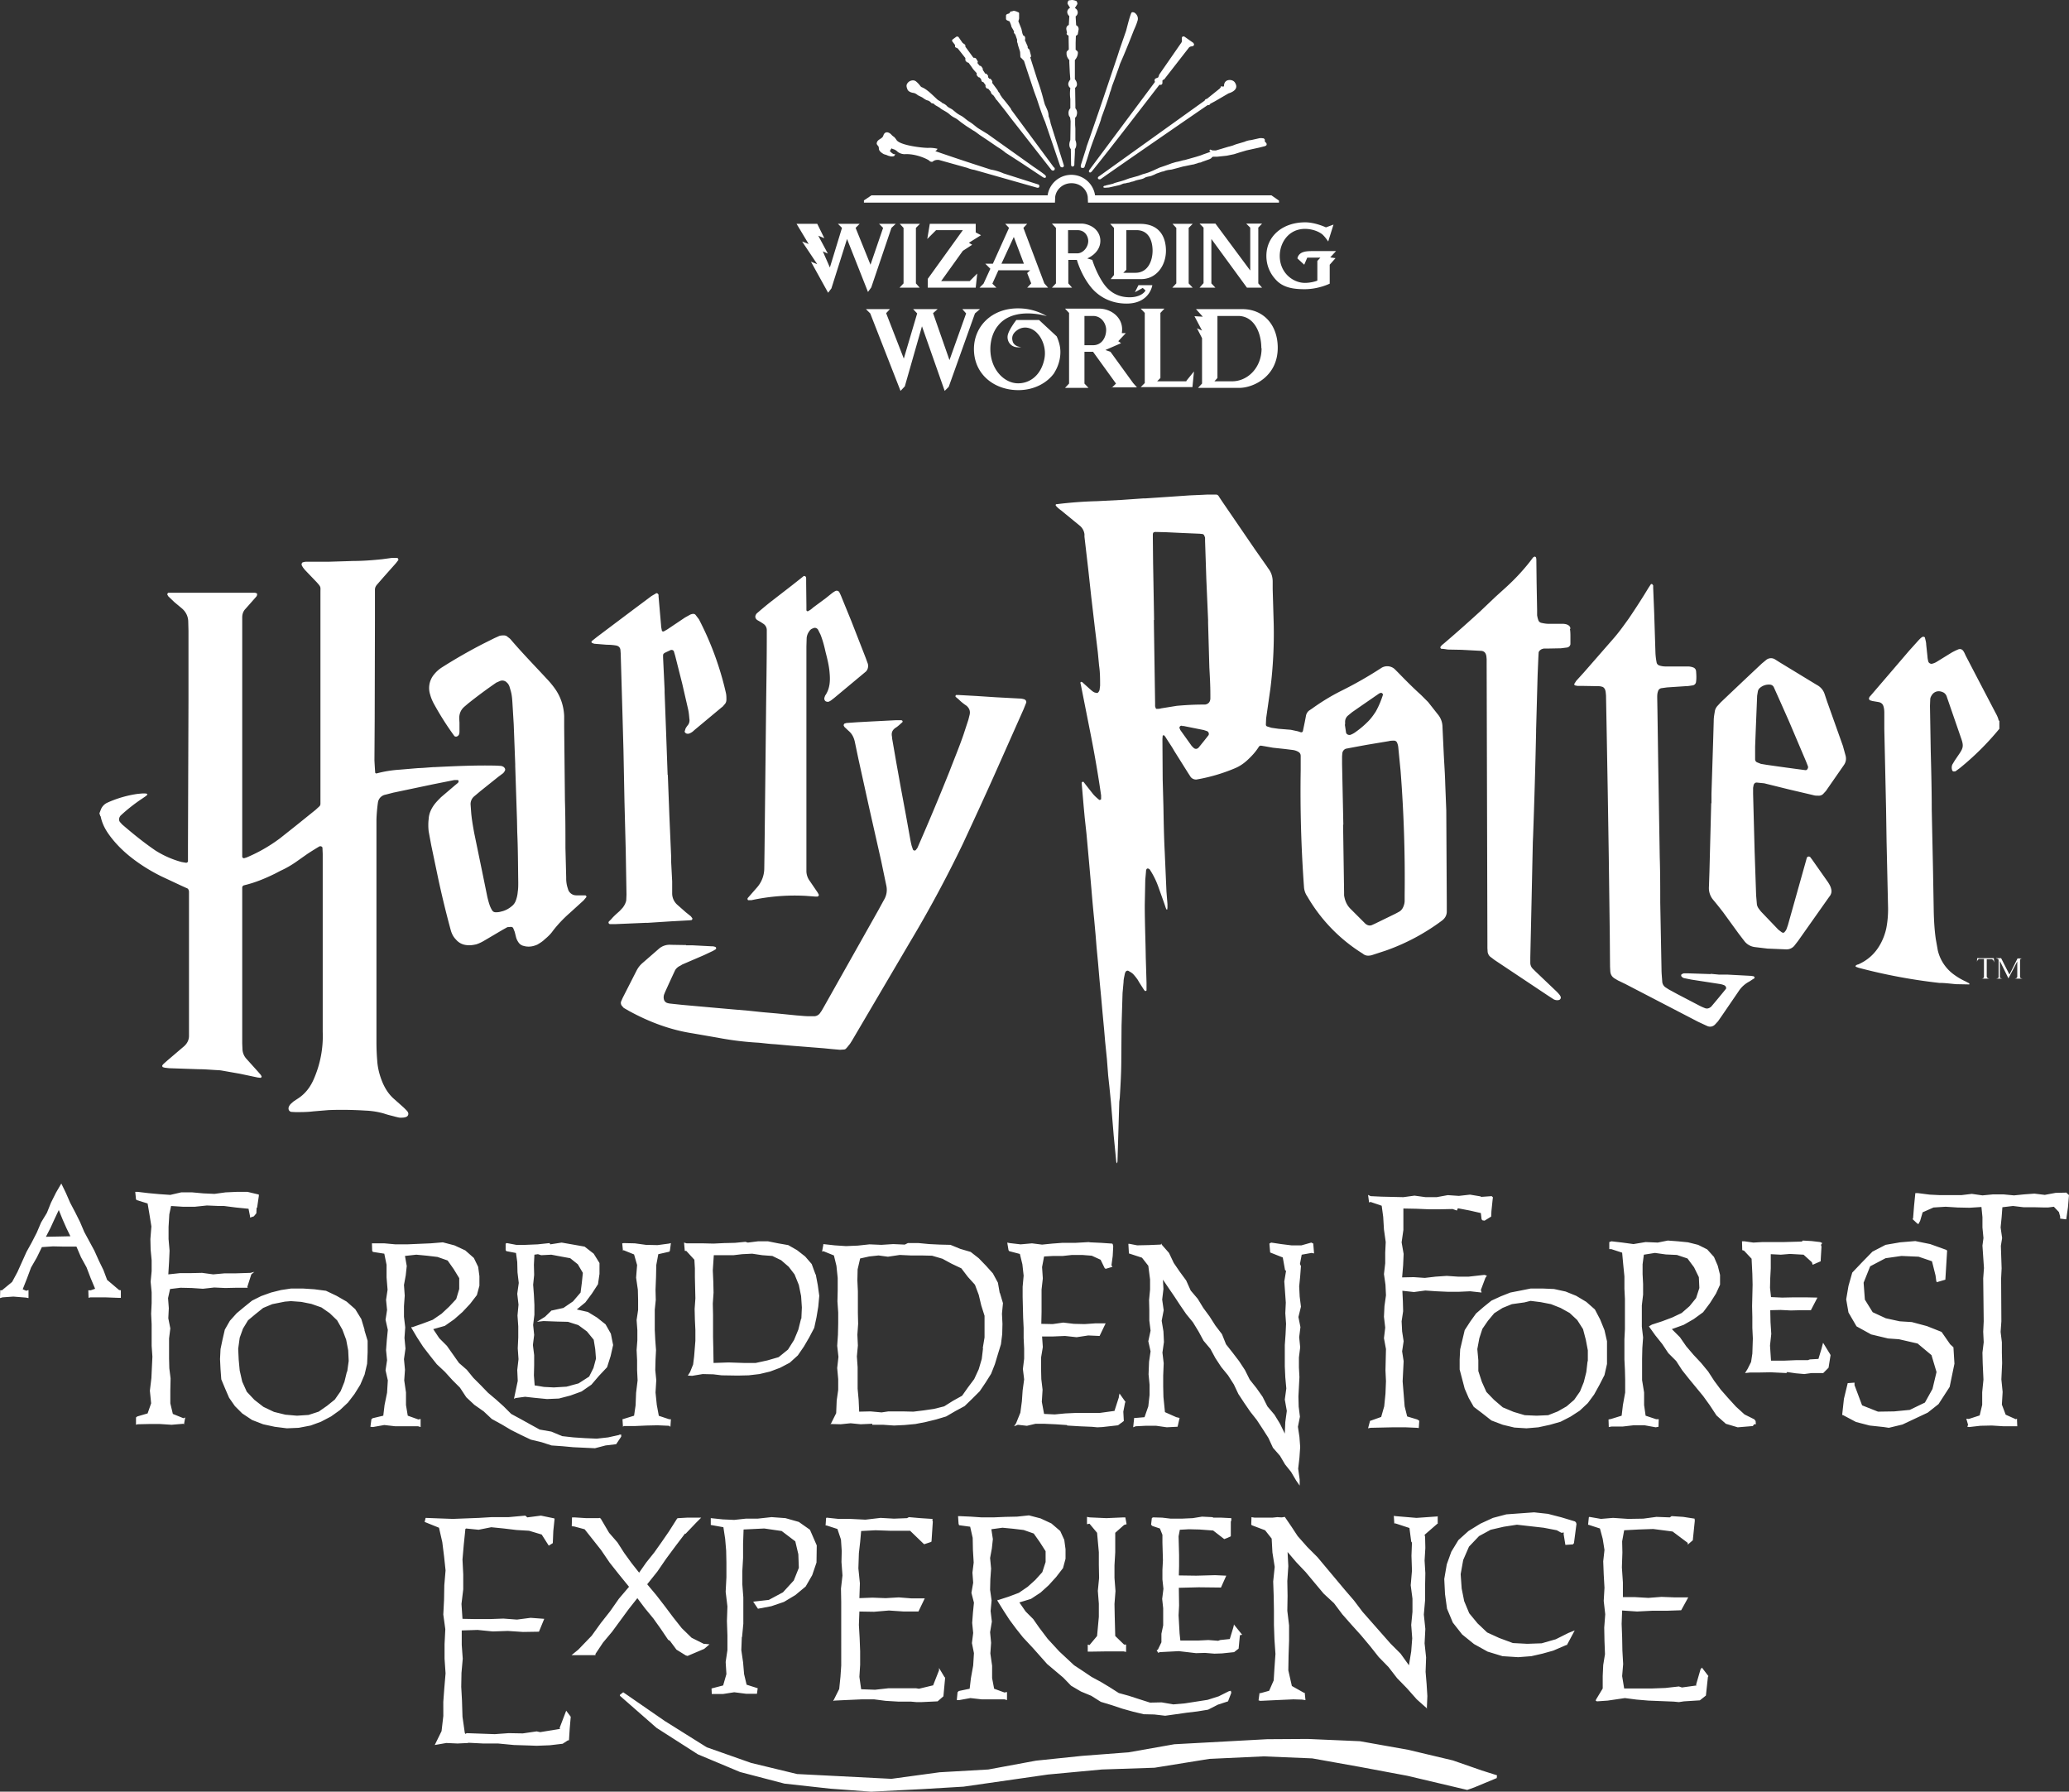 <svg width="82" height="71" viewBox="0 0 82 71" fill="none" xmlns="http://www.w3.org/2000/svg"><rect x="0" y="0" width="82" height="71" fill="#333333" stroke="none"/><path d="M48.2 19.6c.07 0 .1.06.13.11l.1.15 1.3 1.9.47.67.06.09c.12.15.18.33.18.53v.3l.04 1.35a17.54 17.54 0 01-.13 2.58l-.17 1.19-.01.24c0 .04.02.07.06.08l.16.05.28.04.49.04.28.06.12.04c.04 0 .07-.01.08-.06l.02-.1a15.2 15.2 0 00.1-.5.34.34 0 01.12-.2l.12-.08c.36-.26.75-.5 1.15-.7a15.65 15.65 0 001.61-.92.44.44 0 01.51.05l.16.16c.29.3.58.59.89.87l.28.28.37.47c.13.15.2.33.2.53l.05 1.06c.02.4.05.81.06 1.22l.04 1.02.02 3.69v.31c0 .15-.07.27-.19.36a8.35 8.35 0 01-2.23 1.19l-.52.17a.52.52 0 01-.16.03.32.32 0 01-.23-.08 6.49 6.49 0 01-2.2-2.27.73.73 0 01-.13-.38 52.26 52.26 0 01-.13-4.62v-.56c0-.08-.03-.13-.1-.17a.59.59 0 00-.21-.07l-.32-.04-.47-.05-.34-.06-.12-.02a.1.1 0 00-.09.03l-.02.03c-.12.19-.27.35-.43.5-.15.14-.32.26-.52.34a6.9 6.9 0 01-1.51.44.27.27 0 01-.23-.1l-.11-.17-.54-.86c-.1-.18-.23-.36-.34-.54a.84.84 0 00-.06-.08h-.03c-.01 0-.03 0-.03.02l-.01.12.01 1.6.03 1.1c.01.58.02 1.17.05 1.75l.07 1.6.04.5v.14l-.01.07c-.02.02-.04-.01-.06-.07l-.05-.15-.25-.7a3.17 3.17 0 00-.33-.66c-.01-.02-.04-.03-.06-.04-.02-.01-.05 0-.06.01a.15.15 0 00-.03.1l-.03.34-.02.99c0 .7.03 1.4.04 2.09l.03 1v.3l-.03.02h-.03a.38.38 0 01-.05-.06l-.16-.25c-.04-.06-.07-.13-.12-.19a1.8 1.8 0 00-.15-.18.8.8 0 00-.15-.1c-.06-.05-.12-.02-.15.04a.47.47 0 00-.03.11c-.02.1-.04.18-.04.27l-.04.44-.04 1.3-.01 1.34c0 .5-.03 1-.06 1.51l-.02.16-.05 1.67-.02.65c0 .04 0 .08-.03.12a.44.44 0 01-.02-.07l-.1-1.02-.11-1.33-.06-.6-.05-.46-.05-.65-.07-.69-.04-.47-.06-.64-.06-.67-.06-.63-.06-.7-.06-.63-.04-.5-.06-.66a53.32 53.32 0 01-.1-1.1l-.1-1.14-.1-1.1-.07-.64-.04-.43-.08-.93v-.03l.03-.03h.04l.1.13.26.33c.06.08.14.15.22.22l.05.04c.02 0 .07-.01.07-.04v-.14a47.04 47.04 0 00-.4-2.35l-.4-2.02-.02-.08c0-.03.01-.05.03-.05l.04.01.31.28c.06.05.11.1.18.13l.08.02c.03 0 .05 0 .07-.03a.2.2 0 00.05-.1l.02-.16c0-.26 0-.53-.04-.79l-.05-.53-.07-.58-.05-.41-.14-1.2-.12-1.1-.1-.86-.05-.43v-.1a.52.52 0 00-.2-.35l-.72-.59c-.08-.06-.16-.12-.22-.2 0-.01 0-.05.02-.05h.02a16.02 16.02 0 011.6-.12l.97-.05.86-.06h.08l.9-.06.87-.06.46-.02.2-.01h.4-.02zm5.03 13.08l.04 2.68v.12c.03.2.1.38.25.53l.48.48.11.11c.08.07.18.1.28.05l.13-.06.78-.38.13-.07c.1-.05.16-.13.2-.24a.57.57 0 00.04-.19v-.25a54.85 54.85 0 00-.16-4.9l-.09-.92a.63.63 0 00-.05-.21.13.13 0 00-.11-.08c-.08 0-.15 0-.22.02l-.84.14a71.13 71.13 0 00-.86.16.22.22 0 00-.14.18l-.01.12v.31l.05 2.4zm-7.5-8.11l.05 3.29v.13l.02.06c0 .02.03.05.06.04.05 0 .1 0 .16-.02l.62-.1c.34-.03.68-.05 1.02-.05h.1c.13-.02.2-.1.21-.23v-.18c0-.35-.02-.7-.04-1.06l-.05-1.77v-.12l-.07-1.61-.05-1.52v-.1c0-.02 0-.05-.02-.07-.01-.06-.05-.1-.1-.1l-.09-.01-.7-.03-.64-.03-.4-.01c-.1 0-.12.03-.12.12v.12l.01.98.04 2.27zm7.58 4.14h-.01l.04.27.01.06c.02.06.1.1.17.08a.84.84 0 00.23-.13c.17-.12.32-.25.47-.4.12-.12.22-.26.31-.4a3.52 3.52 0 00.28-.66c0-.04-.05-.09-.1-.07l-.05.02-.13.09-.58.4-.36.25-.17.14a.32.32 0 00-.11.25v.1zm-6.46.05h-.03c-.05 0-.09.06-.07.1l.03.07.45.63.07.07c.06.06.14.06.2 0a22.04 22.04 0 00.4-.5.12.12 0 00-.07-.16l-.12-.04-.8-.16h-.06zm32.39-.2s-.03 0-.03-.02c-.02-.1-.07-.2-.12-.29l-.69-1.32-.5-.96c-.03-.07-.06-.14-.11-.2a.16.16 0 00-.17-.04 2.5 2.5 0 00-.27.13l-.6.37a.6.6 0 01-.17.07c-.05.02-.13-.02-.15-.07a.88.88 0 01-.04-.22l-.05-.47c0-.09-.03-.18-.05-.27 0-.03-.07-.05-.1-.03-.06.03-.11.09-.16.14l-.36.4a1074.08 1074.08 0 01-1.56 1.82c-.02.01-.02.03-.03.05-.02.03 0 .08.03.1l.1.03.24.04c.1.02.17.07.2.18.02.07.03.15.03.23v.65l.07 3.17.02 1.3.06 2.66c0 .26-.02.51-.07.77a2.3 2.3 0 01-.24.64c-.2.36-.49.63-.88.8-.03 0-.06.02-.09.04l-.01.03.01.02.11.04a22.02 22.02 0 003.2.6c.22 0 .44.03.66.05l.51.01c.02 0 .03 0 .02-.02v-.02l-.15-.08a2.65 2.65 0 01-.46-.27 1.65 1.65 0 01-.64-.96l-.08-.45c-.05-.35-.07-.7-.08-1.06l-.03-1.7-.05-2.36c0-.77-.02-1.55-.04-2.32l-.03-1.8.01-.25c0-.08.04-.14.08-.2.12-.15.3-.16.46-.07a.3.3 0 01.12.17l.58 1.68c.08.24.07.34-.08.56l-.19.28-.09.15a.3.3 0 00-.01.23c0 .03.05.06.08.05.02 0 .05 0 .07-.02l.15-.11a10.92 10.92 0 001.57-1.56v-.32zM3.99 32.35c.05.26.17.5.32.71.22.31.49.59.78.83.4.33.83.6 1.29.83l.79.37.22.1c.07.02.09.07.1.14V41.05c0 .18-.09.33-.23.44l-.61.52-.17.15-.05.06c0 .02 0 .06.03.07l.07.02.17.02 1.17.04c.28 0 .55.03.82.04l.08.01.74.13.71.15.1.01c.03 0 .05-.03.05-.05l-.03-.06-.13-.15-.45-.5a.6.6 0 01-.15-.36l-.01-.24v-1.4-4.47-.22-.1a.1.1 0 01.08-.08c.42-.1.81-.26 1.2-.45l.23-.12c.22-.1.43-.22.63-.36l.44-.31a12.01 12.01 0 01.48-.3c.05-.02.12.01.12.06l.01.24v7.04a4.25 4.25 0 01-.38 1.94c-.14.3-.34.55-.63.73l-.15.1-.09.08a.35.35 0 00-.1.15c-.02.09.02.16.1.18l.17.01c.24 0 .47 0 .71-.03l.6-.05c.5-.02.99-.01 1.47.02.25.01.5.05.74.12.14.05.29.08.43.12.09.02.17.05.26.04.07 0 .14-.01.2-.04a.13.13 0 00.06-.14.23.23 0 00-.06-.1 3.2 3.2 0 00-.13-.13l-.36-.32c-.2-.17-.34-.38-.45-.62-.13-.3-.21-.6-.23-.91a9.04 9.04 0 01-.03-.7v-5.08-3.78a6.5 6.5 0 01.06-.68.37.37 0 01.3-.3l.31-.08 1.57-.33.85-.17h.13c.02 0 .05.05.03.07 0 .02-.02.04-.03.05l-.12.1-.54.46c-.1.1-.2.2-.28.31-.12.17-.2.35-.21.55-.02.16-.02.33 0 .5l.1.54.27 1.29a38.74 38.74 0 00.51 2.1c.04.13.1.25.2.35.1.12.24.2.41.22.14.02.27 0 .4-.03.12-.04.22-.09.32-.15l.73-.43.18-.1.13-.01c.04 0 .08.01.1.05l.06.15.05.2c.02.08.05.14.09.2.05.08.12.13.2.15.2.06.38.03.56-.05.1-.06.2-.12.28-.2.12-.1.24-.21.33-.34.2-.26.43-.5.67-.71l.55-.5.1-.12c.03-.02 0-.07-.03-.08h-.36a.34.34 0 01-.32-.22l-.04-.13a1.27 1.27 0 01-.04-.35l-.03-1.18c0-.63 0-1.25-.02-1.87l-.03-2.9v-.46c-.02-.4-.14-.77-.38-1.1a3.38 3.38 0 00-.3-.36c-.48-.52-.98-1.03-1.44-1.57-.04-.05-.1-.08-.14-.12a.22.22 0 00-.13-.04c-.06 0-.12 0-.18.02l-.2.09-.44.22a20.55 20.55 0 00-1.64.94 1.3 1.3 0 00-.31.28.84.84 0 00-.15.8c.03.11.07.21.12.31a11.52 11.52 0 00.84 1.33c.07.05.15 0 .18-.06a.31.31 0 00.02-.11v-.36l-.01-.17c0-.2.07-.35.21-.47l.14-.12a19.48 19.48 0 011.12-.83l.16-.07c.1-.03.2 0 .26.07.05.04.08.1.1.15l.05.17c.05.17.06.34.07.5l.05.83.06 1.58v.08l.07 2.13.01.49c.03.66.03 1.32.04 1.99 0 .12 0 .25-.02.37-.01.13-.04.26-.09.38a.5.5 0 01-.16.2c-.12.1-.26.17-.4.2a.69.69 0 01-.23.03c-.07 0-.12-.04-.15-.1a1.1 1.1 0 01-.09-.2 3.3 3.3 0 01-.09-.33l-.19-.93-.33-1.6c-.05-.28-.1-.56-.12-.84l-.02-.28a.4.4 0 01.14-.31l.25-.21.7-.56.2-.15a.37.37 0 00.06-.08c.04-.06.02-.11-.03-.16a.25.25 0 00-.13-.05l-.16-.01c-.83-.02-1.66.02-2.48.06h-.04l-.4.03-.21.01-.71.06a4.74 4.74 0 00-.92.15.06.06 0 01-.05-.03 22.73 22.73 0 01-.03-.49l.01-1.6.01-3.96v-1.2c0-.08.03-.14.08-.2l.27-.31.48-.54.1-.13c0-.03-.02-.08-.05-.08h-.22l-.37.05c-.38.04-.77.07-1.15.07l-.3.01-.66.02h-.85c-.06 0-.11 0-.17.02-.05 0-.08.07-.06.12.03.07.08.13.13.19l.46.48c.18.2.15.18.15.4v8.38c0 .05-.02.09-.06.12l-.13.12-.77.62-.63.5a6.21 6.21 0 01-1.34.77l-.1.03c-.02 0-.06-.02-.07-.05v-.21-3.43-5.52-.33c0-.12.03-.22.1-.31l.16-.18.3-.34a.15.15 0 00.03-.08c0-.02 0-.05-.02-.05l-.06-.02H6.67c-.02.01-.04.04-.04.07l.04.07.24.23.3.25c.15.13.24.3.25.5l.01.39v2.76l-.02 5.75v.63c0 .02-.05.05-.07.05l-.18-.03c-.37-.1-.71-.25-1.03-.45-.47-.32-.9-.67-1.33-1.04l-.08-.09a.16.16 0 01-.04-.11c0-.06.03-.12.07-.16a6.85 6.85 0 01.87-.68l.13-.09a.23.23 0 00.04-.04l.01-.03-.03-.02c-.12-.02-.24 0-.36.01a4.39 4.39 0 00-1.2.35.5.5 0 00-.26.29l-.05.13.04.12.01-.01zm23.2 5.1l-.6-.01a.65.65 0 00-.48.16l-.62.54c-.12.1-.2.2-.27.34l-.54 1.06-.07.16c-.01.06 0 .1.03.15l.08.09.19.11c.8.44 1.64.76 2.55.9l.98.17a12.22 12.22 0 001.63.2c.22.02.43.05.65.06l.67.06 1.26.1.3.03.34.03.15-.01c.04 0 .08-.02.1-.05a.94.94 0 00.1-.12c.05-.05.08-.11.12-.17l2.3-3.91a48.62 48.62 0 002.1-3.9c.45-.97.9-1.94 1.33-2.91l1.08-2.43.1-.25c.02-.06-.02-.12-.08-.14-.07-.02-.13-.03-.2-.03l-.93-.05-.76-.05-.73-.04h-.08l-.02.03v.04l.12.1c.1.1.2.18.32.26.11.1.15.21.12.35l-.05.2-.2.61c-.17.49-.37.97-.55 1.44a104.18 104.18 0 01-1.27 3.03l-.06.08c-.03.04-.1.03-.12-.02l-.05-.15a3.78 3.78 0 01-.05-.23l-.18-1-.19-1.02-.18-1-.17-.98-.01-.1c-.03-.15.02-.26.16-.35.08-.05.15-.12.23-.19.02-.01.04-.04.03-.06 0-.02-.03-.04-.06-.04h-.2l-.98.05-.55.03-.43.03-.07.02c-.03.01-.05.06-.04.09l.03.05.16.15c.14.12.21.26.25.44l.14.67.43 1.95.47 2.08.2.96c.05.2.03.4-.08.59l-.05.09-.18.33-2.18 3.87-.07.12-.07.1a.3.3 0 01-.2.11h-.23c-.16 0-.31-.02-.47-.03l-.8-.08-.57-.05-.57-.06-.59-.05-.79-.07-.56-.05-.67-.06-.47-.05a.55.55 0 01-.14-.03.2.2 0 01-.12-.15.35.35 0 01.01-.18l.04-.1a61.08 61.08 0 01.4-.87.45.45 0 01.2-.17l.08-.05.86-.37.36-.17.1-.06c.03-.02.03-.07 0-.09a.3.3 0 00-.14-.03l-.77-.04h-.26zm40.6 1.15l-.9-.03h-.16l-.07.03c-.03.01-.04.06-.02.09a.2.2 0 00.1.07l.3.06 1.1.17c.07.01.15.03.21.06.05.03.08.1.05.14a39.43 39.43 0 01-.58.7c-.08.07-.17.1-.27.05a1.8 1.8 0 01-.18-.08l-.9-.47-.33-.18-.14-.09a.3.3 0 01-.12-.21c-.01-.17-.03-.33-.03-.5l-.05-2.64c0-.6 0-1.2-.02-1.81l-.06-3.65-.03-2.08-.01-.58c0-.08 0-.17.03-.25a.17.17 0 01.14-.13l.22-.03.75-.05c.1 0 .18-.02.27-.03a.16.16 0 00.13-.15c.02-.14.01-.28 0-.42l-.01-.04a.17.17 0 00-.1-.1.62.62 0 00-.23-.04H66a.8.8 0 01-.24-.04.16.16 0 01-.1-.1 2.53 2.53 0 01-.05-.4l-.05-1.58-.04-.99v-.1l-.02-.03-.03-.03-.04.01-.1.15c-.24.4-.5.8-.77 1.2-.2.28-.4.56-.62.81l-1.17 1.34-.3.33-.07.11c-.02.02 0 .06.02.07l.1.02h.2l.57.01c.06 0 .13 0 .19.02.06.01.1.05.13.11.03.07.03.15.04.23l.03 1.6.04 2.28.04 2.53.04 3.09.01 1.26.01.18c.01.13.07.23.2.3l.1.06.31.15 2.87 1.49.3.14.09.04c.1.03.2.01.28-.07l.12-.13.16-.23.65-.95c.11-.17.25-.3.44-.4l.15-.1c.03 0 .04-.03.05-.06 0-.02-.04-.05-.08-.05l-.07-.01-.94-.05h-.33l-.32-.03v.01zm-5.55-13.68c0-.1-.07-.15-.16-.18a.66.66 0 00-.19-.02h-.52c-.1 0-.2-.02-.29-.04a.16.16 0 01-.11-.1 1.05 1.05 0 01-.05-.2v-.2l-.02-1.08-.01-.88c0-.05 0-.1-.02-.14-.01-.01-.04-.03-.06-.02l-.05.03-.12.16c-.29.37-.6.7-.95 1.02l-.42.38-.61.58c-.46.42-.92.83-1.4 1.24l-.12.1-.04.05c-.03.03-.01.08.03.09.09 0 .17.02.26.03l.53.01.75.04c.16 0 .22.09.24.22l.01.11v.22l.03 11.02v.21l.01.16c.02.09.06.16.14.21l.13.1 2.1 1.4.23.15a.29.29 0 00.21.04.1.1 0 00.08-.14.35.35 0 00-.05-.08 1.63 1.63 0 00-.11-.12l-.84-.8-.1-.1a.33.33 0 01-.1-.24v-.21l.05-2.25.05-2.32.01-.22a283.97 283.97 0 00.12-4.15v-.08l.06-2.17.03-.71.01-.18c.01-.06.06-.1.11-.13a.44.44 0 01.1-.03h.16l.51-.01.24-.03a.16.16 0 00.14-.13v-.1-.15c0-.15 0-.25-.02-.36h.02zm5.59 6.91v-.37l.07-2.2.02-.7c0-.12.02-.23.04-.35.01-.1.06-.19.13-.26l.11-.12a320.26 320.26 0 011.63-1.54l.17-.14a.3.3 0 01.35-.02l.19.12.51.31.92.56.07.04c.13.08.22.19.27.33l.1.3.63 1.77.11.4c.03.14 0 .26-.08.37l-.66.95c-.04.07-.1.12-.15.18a.25.25 0 01-.2.07c-.07 0-.13 0-.19-.02l-.98-.23-.97-.24-.3-.03c-.06 0-.1.04-.12.1l-.02.11v.24l.06 2.26.06 1.76.03.35c.01.08.05.15.1.21a.9.9 0 00.08.1l.67.7.13.1c.04.03.1.03.12-.01a.42.42 0 00.07-.1l.06-.17.7-2.49.05-.18c.03-.06.1-.06.14-.02l.02.03.04.05.64.91c.05.08.1.16.12.25.03.1.02.18-.03.27l-.08.11-1.2 1.7-.14.18a.4.4 0 01-.34.15l-.73-.03-.5-.06a.62.62 0 01-.41-.23l-.23-.3-.61-.84a15.2 15.2 0 00-.4-.5.72.72 0 01-.17-.52l.02-.6.06-2.32.01-.39h.01zm1.76-3.02l-.03.78v.5c0 .05.03.1.08.12l.15.06.24.04a122.47 122.47 0 001.53.21c.06 0 .1-.07.1-.13l-.02-.06a6.46 6.46 0 00-.08-.2l-.65-1.53a207.54 207.54 0 00-.61-1.37.18.18 0 00-.15-.1.54.54 0 00-.4.13.24.24 0 00-.08.13l-.03.18-.05 1.24zm-43.13 1.9l-.06-1.67-.06-1.6v-.11l-.06-1.26c0-.16-.02-.16.15-.24l.15-.07c.05-.02.12.01.13.06l.05.17.28 1.11.23 1c.03.13.04.25.05.37.02.1 0 .2-.07.28a.94.94 0 00-.08.12l-.03.1c-.02.03.02.08.07.1a.2.2 0 00.1 0 .52.52 0 00.2-.13l1.08-.9c.04-.03.08-.06.1-.1.07-.06.1-.13.1-.22s0-.17-.02-.26a12.2 12.2 0 00-1.07-2.92l-.13-.17c-.03-.04-.08-.05-.13-.04a.34.34 0 00-.11.04l-.18.1-.7.47-.14.08c-.03.01-.08 0-.08-.04-.01-.06-.03-.13-.03-.2l-.05-.57-.05-.58v-.06c-.03-.06-.07-.08-.11-.05l-.17.1-.75.56-1.41 1.06-.2.16c-.03.02-.02.07.01.08l.08.03.5.04c.13 0 .25.01.37.03.1.02.16.08.17.18l.01.13.07 2.4.04 1.44.04 2.05.05 1.93.03 1.74-.01.23c-.02.1-.07.2-.14.29l-.12.13c-.11.1-.23.2-.33.32l-.1.1c-.03.04 0 .1.05.1h.22l1.18-.05h.09l.93-.06.73-.04.08-.01c.02-.01.04-.05.03-.07l-.06-.08-.2-.16-.34-.3a.6.6 0 01-.2-.45v-.47l-.04-.77v-.2l-.07-1.61-.06-1.58v-.06h-.01zm5.5-.74v-1.74-2.61l.01-.34c.01-.09.04-.18.1-.26.03-.05.08-.1.15-.12.07-.04.15-.02.2.05l.1.2c.09.23.15.46.2.69.07.27.14.55.16.83.03.32.01.63-.18.9l-.02.06c-.02.05-.01.11.03.15.04.03.1.04.15.02l.07-.04.13-.1 1.14-.95.12-.1a.3.3 0 00.08-.16.3.3 0 00-.01-.16l-.08-.22-.57-1.46-.38-.93a1.9 1.9 0 00-.1-.22.12.12 0 00-.15-.04.97.97 0 00-.14.09l-.25.2-.5.37c-.05.05-.12.1-.18.13-.04.03-.08 0-.08-.04v-.18l-.01-.87v-.17c0-.05 0-.1-.05-.12-.05-.02-.07.02-.1.04l-.05.04-.38.3-.84.65a16.91 16.91 0 00-.54.45c-.08.1-.07.19.02.26l.14.08.12.08a.3.3 0 01.12.24v.25c0 1.02-.02 2.03-.03 3.04l-.06 5.45-.01.7a1.15 1.15 0 01-.29.76l-.35.4c-.02.02-.03.04-.02.07 0 .03.04.04.08.03h.08a8.15 8.15 0 012.14-.17l.4.03h.05c.06 0 .09-.06.06-.1l-.04-.07-.3-.44a.68.68 0 01-.14-.38v-.28-4.3zm46.4 8h.66l.02.18c-.02-.08-.06-.14-.12-.14h-.18v.69c0 .03.04.08.12.08h-.33c.07 0 .1-.04.1-.07V38h-.18c-.04 0-.1.06-.1.14l.01-.18zm.75 0h.2l.33.65.32-.64h.2s-.1 0-.1.06v.68c0 .05.1.06.1.06h-.31s.1-.01.1-.08v-.6l-.35.67-.34-.69v.64c0 .05.1.06.1.06h-.25s.1-.01.1-.06v-.67c0-.06-.08-.07-.1-.07zm-37.32-23.2c-.28.4-.8.69-1.43.69-.95 0-1.76-.62-1.76-1.63 0-.89.7-1.62 1.76-1.61.51 0 .89.17 1.13.31-.32-.1-1.4-.31-1.94.38-.22.27-.3.63-.3.92 0 .81.55 1.36 1.1 1.36.48 0 .91-.33 1.04-.96.09-.44-.1-.83-.26-1-.16-.2-.53-.38-.85-.12-.2.16-.18.33-.13.46.1.19.33.18.33.18-.41.08-.59-.23-.54-.47.05-.23.34-.6.34-.6h.9l.7.65s.07.15.11.32c.1.4-.02.83-.2 1.11zm2.27.6l.17-.17-.91-1.26h-.34v1.26l.16.17h-.93l.16-.17V12.4l-.16-.17h1.35c.5 0 1 .39.9.97h.16l-.3.32.11.08-.62.27.2.07.9 1.24.15.17h-1zm-.22-2.3c0-.24-.18-.55-.52-.55h-.34v1.16h.34c.35 0 .52-.31.52-.61zm3.18 2.04h-1.16l.13-.13V12.4l.16-.17h-.94l.16.17v2.78l-.16.16h2.05l.06-.62-.3.37zm3.62-1.33c0 1.15-.98 1.59-1.52 1.59h-1.64l.16-.17v-1.8l-.2-.39.2.09-.3-.57.33.02-.27-.3h1.84c.83 0 1.4.62 1.4 1.53zm-.65.02c0-.64-.3-1.28-.92-1.28h-.82v2.46l-.12.13h.7c.62 0 1.17-.54 1.17-1.31zm-7.52-6.54c.33 0 .6.23.64.54l.01.23h7.57v-.08l-.3-.21H43.4a.95.95 0 00-1.88 0h-6.98l-.3.2v.09h7.57l.01-.23c.04-.3.31-.54.64-.54zm-.2-5.93c0 .04.05.07.08.08l.01.55-.06.06a.08.08 0 00-.03.06v.05c0 .09.04.17.1.24l.01.01v.1l.02.41.02.26c-.07.09-.1.17-.07.24.01.05.05.08.07.1v.01c-.02.15-.02.28 0 .42v.37a.26.26 0 00-.07.21c0 .07.03.12.06.15l.02.15v.03l-.01.72c-.08.2-.02.31.02.36l.01.63c0 .01.01.06.06.06.03 0 .06-.02.07-.07 0-.17.03-.52.02-.62.03-.04.1-.16.02-.36v-.1-.36l-.01-.14v-.16-.13c.04-.02.06-.07.07-.13a.27.27 0 00-.06-.24v-.05-.1l-.01-.66a.18.18 0 00.07-.1c.01-.08-.01-.16-.08-.24v-.76c.08-.09.12-.19.12-.3a.1.1 0 00-.03-.06l-.06-.05v-.27l.01-.28c.03-.02.08-.04.08-.09l.03-.17c0-.07-.03-.13-.1-.16l-.02-.35c.03-.02.1-.09.08-.19a.19.19 0 00-.11-.14l.1-.16s0-.12-.07-.13A.57.57 0 0042.5 0h-.02l-.08.01h-.02c-.07.02-.07.12-.07.13v.01l.1.16a.2.2 0 00-.11.14c-.01.1.05.16.08.19l-.02.35c-.07.03-.1.08-.1.16l.03.17h-.01zM39.9.8l.07.03.05.02v.02l.03.07a.85.85 0 01.04.13l.07.12.02.04.02.01-.02.03c0 .03.03.07.06.1l.07.2v.1c.02.03.03.08.03.1l.04.13.03.09.02.07.01.19.02.04.05.04.03.04.04.03.13.4.28.84.1.27c.1.3.2.62.33.92l.6 1.76c.02.03.06.05.1.04a.07.07 0 00.04-.09l-.52-1.65a1.32 1.32 0 00-.06-.23l-.01-.02-.01-.03a.7.7 0 00-.04-.22 4.42 4.42 0 00-.11-.25L41.37 4a8.47 8.47 0 00-.2-.68l-.06-.17-.28-.88c.01 0 .03-.01.03-.03v-.04l-.06-.23-.02-.02-.04-.04-.01-.02v-.03-.02l-.11-.25.01-.05v-.04l-.01-.04a.07.07 0 00-.02-.03l-.05-.03-.03-.08-.04-.18-.12-.3c.04-.11.03-.13.03-.14V.67.62v-.1a.06.06 0 00-.05-.04L40.3.46l-.06-.02-.04-.01h-.04l-.05.02c-.05 0-.08.01-.08.04l-.03.04-.06.02c-.02 0-.07.03-.07.07v.1c0 .03 0 .07.04.08zm-5.04 5.17a.3.3 0 00.03.04.7.7 0 00.14.1l.1.03.07.03.11.03h.02c.03 0 .08 0 .11-.02l.04-.06c0-.02-.06.01-.12-.05-.02-.01-.09-.07-.09-.09l.06-.1.07.03c.05.01.12.05.17.1.12.1.27.1.28.1.46-.03.93.21.97.25.07.07.12.05.13.05h.01c.1-.1.26-.07.26-.07l1.11.31c.1.04.2.07.28.08l2.5.71h.02c.03 0 .05-.01.06-.04v-.05a.06.06 0 00-.04-.04l-1.38-.44a2.05 2.05 0 00-.5-.15 96 96 0 01-2.2-.73l.05-.04.03-.04v-.02h-.02a1.24 1.24 0 00-.35-.03c-.25 0-1.08-.1-1.24-.3a.76.76 0 00-.1-.13.58.58 0 01-.1-.08c-.1-.12-.27-.17-.33.02-.04.14-.23.14-.26.29-.02.06.04.1.07.15.02.05 0 .11.04.16zm13.84-.16l-.47.14c-.05.02-.1.01-.16.01h-.01a.1.1 0 01-.05-.02h-.03l-.02-.02-.03.05.02.02.01.01.02.02h-.02l-.05.02a195.63 195.63 0 01-.2.07l-.13.05-.16.05-.46.13-.06.01-.04.01-.07.02-.12.03c-.08.01-.15.04-.23.06a8.77 8.77 0 01-.42.15l-.06.02-.26.12-.17.07a2.2 2.2 0 01-.23.07l-.19.07-.36.1-.19.07-.13.04-.25.07-.07.03-.12.03-.13.03-.06.02c-.04 0-.07.02-.07.05 0 .02.02.03.07.03l.15-.01.4-.09c.06-.01.14-.06.2-.07.06 0 .1-.02.16-.03.05 0 .1-.03.15-.04.08-.01.14-.05.2-.06.11-.03.22-.04.3-.09.08-.05.17-.05.27-.08l.07-.03.03-.01.1-.05.23-.08c.04 0 .08-.02.11-.03a.82.82 0 01.18-.04l.07-.01h.01l.23-.06.22-.06.1-.02.29-.06c.05 0 .1-.03.16-.04l.08-.03.06-.01c.03 0 .05-.02.08-.03l.28-.1c.04-.02.07-.03.09-.06.02-.03.04-.04.09-.04h.13l.38-.04.29-.06.22-.07.27-.08.5-.11.2-.05c.05-.01.11-.04.1-.08a.09.09 0 00-.03-.07c-.03-.02-.05-.05-.04-.1 0-.03-.03-.06-.06-.07h-.02a.38.38 0 00-.15 0l-.31.07c-.1.01-.18.03-.27.07l-.34.1-.13.05-.14.04zm-.36-2.3l-.51.41a.1.1 0 00-.06.02l-.03.05L43.54 7a.06.06 0 00-.02.08c.02.03.06.03.1.02.47-.34 4.04-2.8 4.25-2.94.03.01.05 0 .07-.01l.03-.04.17-.09.55-.32c.2-.06.39-.19.27-.4-.05-.11-.18-.15-.3-.12-.16.05-.15.22-.15.24-.04.02-.09 0-.12 0l-.01.02v.02l-.04.05zm-12.15.17c.07.01.12.04.17.08.05.04.17.08.22.12.04.03.14.1.19.1.05.02.1.05.12.08.02.04.1.04.1.04l.07.06c.02.02.17.09.22.14.06.05.22.12.33.21.11.1.19.14.25.17s.16.11.22.16l.21.15.28.18c.1.05.21.15.29.2l.3.2.38.26c.1.06.22.14.31.22l.62.4.86.57c.08.05.12.02.12 0 0-.01.02-.04-.04-.09-.05-.05-.34-.25-.46-.33l-.56-.4-.83-.59-.42-.3-.36-.22c-.11-.07-.19-.16-.35-.26-.16-.1-.23-.19-.37-.26-.15-.08-.2-.14-.28-.2-.07-.07-.2-.1-.26-.18a.53.53 0 00-.18-.11c-.01-.03-.14-.1-.17-.12-.03-.02-.29-.28-.4-.36-.11-.09-.2-.13-.25-.15-.05-.03-.07-.1-.2-.21-.1-.1-.27-.05-.34.04-.07.08-.06.15-.02.25.03.1.16.14.23.15zm6.68 2.97h.02s.03.02.05 0c.03 0 .05-.04.06-.09l.09-.27.08-.26c.07-.23.27-.76.38-1.05l.07-.2.01-.03a1 1 0 01.04-.14l.03-.08c.07-.19.21-.58.28-.82a.5.5 0 01.02-.07.38.38 0 00.03-.08l.02-.07.03-.1.02-.05.06-.16.18-.5.05-.15.03-.07.1-.23a35 35 0 00.42-1.04c.07-.15.12-.28.15-.39.04-.17-.1-.3-.16-.31-.07-.02-.09.01-.1.04-.05.12-.1.31-.14.46l-.06.23-.26.75-.08.25-.25.74a178.53 178.53 0 01-.79 2.32c-.1.3-.2.55-.2.59l-.2.63c-.02.07-.03.12.01.15h.01zm4.44-4.94l-.37-.26c-.03-.01-.05-.01-.07 0a.08.08 0 00-.03.08v.05c.01.04 0 .08-.02.11l-.88 1.27v.01l-.03.08-.01.02-.1.04a.08.08 0 00-.04.06v.05l.02.02L43.2 6.7c-.03.04-.07.1-.02.13s.11-.06.11-.06c.63-.77 2.28-2.92 2.66-3.41h.07a.08.08 0 00.05-.07v-.1l.02-.02.07-.04v-.01l.95-1.22a.15.15 0 01.1-.06l.05-.01c.03 0 .05-.02.06-.05a.05.05 0 00-.02-.06zm-9.17 10.54l.15.17-.66 1.85-.65-1.86.18-.16h-.97l.16.17-.53 1.79-.7-1.8.15-.16h-.95l.17.17 1.2 3.07.17-.18.68-2.38.9 2.56.16-.16 1.04-2.91.2-.17h-.7zm-1.68-3.38h-.8l.15.16v2.2l-.16.17h.8l-.15-.17v-2.2l.16-.16zm10.81 0h-.8l.15.16v2.2l-.16.17h.81l-.16-.17v-2.2l.16-.16zm-8.6.33v-.33h-1.82l-.1.6.35-.35h1.06l-1.39 1.93v.35h1.9l.06-.56-.3.3H37.3l.86-1.2.37-.24-.13-.08.48-.3-.21-.11zm7 2.1s-.1.73-1.02.73c-.61 0-1.07-.26-1.37-.6-.43-.5-.6-1.13-.6-1.13h-.34v.93l.15.17h-.8l.16-.17v-2.2l-.16-.17h1.17c.11 0 .23.03.34.08.25.11.41.34.41.6 0 .5-.52.7-.52.7l.2.06s.15.51.45.94c.19.27.5.54 1.03.54.39 0 .58-.17.63-.27l-.11-.1-.31.17.14-.28h.55zm-2.98-1.26c.24 0 .44-.25.44-.49 0-.15-.1-.43-.43-.43h-.37v.92h.36zm7.17-1.01l.16-.17h-.63l.16.16v1.7l-1.38-1.86h-.63l.16.16v2.2l-.16.18h.63l-.16-.17V9.47l1.41 1.93h.6l-.15-.17v-2.2zm-8.32 2.37h-.83l.16-.17-.16-.41.12-.11h-1.26l-.24.53.16.16h-.67l.16-.16.27-.59-.2-.2h.3l.64-1.42-.15-.16h.87l-.15.16.83 2.2.15.17zm-.96-.95l-.4-1.06-.49 1.06h.89zm5.63-.52c0 .61-.39 1.13-.98 1.13h-1.21l.13-.16V9.03L44 8.87h1.18c.8 0 1.03.55 1.03 1.07zm-.53 0c0-.3-.1-.81-.64-.81h-.4v1.57l-.12.12H45c.5 0 .68-.48.68-.88zM34.84 8.87l.16.16-.5 1.46-.59-1.46.16-.16h-.86l.16.16-.48 1.57-.28-.64.2.09-.38-.71.24.1-.28-.57h-.82l.48.8-.26-.1.6.9-.25-.1.68 1.23.13-.17.62-1.96.83 2.1.13-.18.8-2.36.17-.16h-.66zm18.12 1.08h-.92c-.26 0-.5.01-.6.22a.48.48 0 00-.02.07l.27.25.12-.28h.52l-.12.13v.78c-.12.05-.32.09-.49.09-.48 0-1-.4-1-1.07 0-.52.35-1.07 1-1.07.31 0 .57.12.69.22.12.11.23.28.23.28l.21-.67-.3.11s-.42-.2-.82-.2c-.9 0-1.54.55-1.54 1.33 0 .37.14.7.39.96.3.32.74.36 1.13.36.55 0 .99-.22.99-.22v-.75l.23-.26-.21-.03.23-.25zm-11.18-3.3l-1.7-2.3c-.01-.04-.03-.06-.05-.09a8.57 8.57 0 00-.32-.4.46.46 0 00-.07-.1v-.02a.37.37 0 00-.07-.1.53.53 0 00-.05-.09l-.2-.27.01-.04c0-.03-.05-.1-.08-.12h-.04l-.05-.06v-.03V3l-.04-.05a.06.06 0 00-.04-.03h-.03l-.1-.15v-.05a.56.56 0 00-.07-.1l-.06-.02-.08-.1c0-.03.02-.05.01-.07l-.06-.1c-.02-.03-.05-.04-.09-.04h-.02l-.32-.44V1.8a.08.08 0 00-.04-.05l-.07-.05-.16-.23a.06.06 0 00-.04-.02h-.04l-.15.11a.06.06 0 00-.01.09l.1.13v.07c.01.02.03.04.05.04l.06.03.3.38v.07c0 .03.02.06.04.07l.01.02.08.03.13.18.04.06.05.06.1.11v.04.04l.05.06.04.03h.03l.06.08v.03l.04.07h.04l.09.12v.06c0 .02.04.08.07.08l.04.01.1.12v.02l.03.06.08.07.07.1c.01.02.02.05.06.08l.34.43a23.28 23.28 0 00.4.52l1.41 1.8c.02.03.05.04.07.04l.05-.01s.05-.06 0-.12zm16.9 40.76l-.42-.07-.44.05-.44-.03-.44.08h-.44l-.44-.06-.44.06-.44-.01-.43-.01-.43-.02-.1-.05.04.3.06-.02.44.15.06.44.03.5.07.5-.02.42v.42l-.05.43.06.42.02.42-.06.43-.02.42.05.43-.05.42.08.43-.01.42-.01.43.02.42-.02.5-.05.5-.12.42-.42.15h-.02l-.08.3.1-.02.46-.01.45-.01h.46l.46.02.08.01.02-.29-.08-.05-.4-.12-.1-.4-.04-.5-.04-.49.02-.4.02-.4-.06-.39.06-.4-.06-.39-.02-.4.06-.4-.01-.39-.02-.42.46.05.45-.06.44.03.45.02h.44l.45-.02.45.05-.03-.1.18-.48.06-.09-.1-.03-.62.07h-.43l-.44-.03-.44.03-.43.05-.44-.03-.46.01.04-.48.02-.45-.08-.46.07-.49v-.85l.52.01.48.02h.47l.48-.01.17.06.04-.09.47.09.44.1.03.25.04.04.08.01.26-.16.01-.22.05-.48.01-.06-.05-.05-.43.03v-.02zm10.86 8.84l-.4-.2-.34-.31-.31-.34-.29-.33-.26-.35-.24-.37-.28-.34-.3-.32-.29-.34-.25-.36-.32-.32.47-.17.4-.23.37-.27.27-.36.24-.38.16-.35v-.39l-.09-.36-.15-.35-.27-.3-.36-.18-.4-.1-.4-.04-.4-.03-.4.08-.48-.02-.48.08-.44-.06-.43-.05-.09.03v.28h.08l.43.14.04.44.05.5v.49l.02.4V52.67l-.02.4v.8l.02.41.01.4v.5l-.09.5-.05.42-.42.13-.1.02.01.3.11-.02h.44l.43-.05h.44l.44.08.11-.02.01-.3h-.1l-.42-.14-.06-.42v-.5l-.08-.49v-.85l.01-.42.03-.42-.05-.43v-.84l.05-.43v-.42l-.02-.39v-.39l.05-.38.44-.07.43.06.44.02.42.14.26.35.19.39.02.43-.13.4-.26.32-.31.27-.38.18-.4.15-.4.13-.12.07.25.35.28.35.24.36.31.31.24.37.27.34.28.34.28.34.26.36.27.41.37.33.47.14.6-.05.05-.07h.07l-.01-.13-.04-.05zm12.4-8.94l-.04-.05-.43.01-.43.08-.41-.05-.41.03-.4.04-.42-.04h-.41l-.42.04-.42-.06-.42.05h-.84l-.41-.02-.47-.06h-.1l-.05.5-.04.5-.02.03.17.16.06.04.07-.13.1-.34.43-.19.48-.03.47.03.48.01.47-.03.04.4v.41l.04.42-.04.3.06.89-.03.41.02 1.7-.02.41.02.42-.05.41.01.42.03.65-.05.5v.5l-.1.42-.43.14-.1-.01.07.24-.03.08.08.01.44-.05.45-.01.47.03h.54l-.01-.24v-.06l-.05.02-.4-.18-.15-.4.03-.5-.05-.5.03-.64-.01-.41v-.42l-.05-.41.03-.42-.01-1.7.02-.4-.03-.89.05-.31-.06-.42.04-.4.03-.4.42-.05.42.05h.42l.42.01h.13l.23-.03.2.21.05.18v.08l.24.03.07-.48.04-.48-.05-.05zm-18.52 4.98l-.21-.4-.34-.3-.4-.24-.42-.17-.46-.1-.46-.02h-.46l-.4.08-.41.08-.38.15-.37.17-.31.25-.3.26-.23.32-.22.34-.09.38-.09.38-.02.4v.4l.1.38.1.38.16.37.2.35.33.25.37.29.45.17.46.11.48.03.47-.04.46-.1.42-.12.39-.2.37-.24.32-.3.25-.34.21-.38.2-.39.1-.44v-.9l-.1-.44-.17-.42zm-.5 1.65l-.05.43-.1.4-.15.37-.23.33-.3.26-.35.2-.38.15-.46.02-.47-.02-.44-.13-.43-.18-.35-.3-.3-.31-.18-.4-.14-.43v-.43l-.04-.44.08-.43.12-.37.22-.32.25-.3.33-.21.37-.15.5-.07.24-.06.4.05.41.08.38.15.36.2.3.28.23.36.11.42.08.42v.43zm9.33-.72l-.06.23-.12.4-.34.02-.08.03h-.48l-.48.02h-.5l-.04-.6.05-.46-.03-.47-.01-.47.41-.01.4.02.4-.01h.4l.26-.5-.47-.01h-.46l-.47.01-.44-.02-.04-.37.01-.39.02-.38v-.56l.4.02.36-.03.54.03.33.3.03.1.32-.14v-.07l.03-.51-.02-.07.05-.07-.08-.04-.34-.04-.35-.02-.04.04-.36.01-.37.01h-.84l-.35.02-.35-.05h-.1l.01.35.07.02.3.32.03.6.01.43-.01.43-.01.42.01.43v.43l.02.42-.02.6-.05.33-.14.28-.1.16.19-.02h.3l.53-.01.62.03.03-.04.34.05.34.03.29-.04h.46l.21-.21.08-.5-.02-.04-.27-.44h-.01zm3.15 3.23l-.54.13-.2-.03-.56-.06-.54-.14-.51-.27-.04-.01.07-.64.15-.62.27-.02v.1l.3.8.63.25.64-.01.62-.06.6-.29.3-.54.16-.67-.2-.67-.55-.46-.74-.17-.43-.03-.67-.16-.58-.32-.32-.55-.09-.52.09-.53.15-.53.38-.4.42-.43.52-.27.58-.1.6-.05.59.12.64.23.03.03-.07 1.15-.34.1-.02-.05-.03-.22-.14-.56-.53-.18-.68-.03-.63.09-.61.32-.26.65.05.67.31.5.52.24.55.12.48.03.6.16.58.23.34.49.13.12.04.65-.19.92-.44.68-.43.34-1 .47zM4.25 50.73l-.15-.4-.18-.37-.18-.4-.2-.37-.2-.37-.17-.4-.19-.38-.2-.38-.17-.39-.18-.37-.21.36-.2.4-.16.4-.23.38-.17.4-.2.39-.21.38-.18.4-.18.4-.21.39-.4.33H.01l-.01.31.1-.03.43-.03.5.04.1.02v-.32l-.09.03-.14-.06.17-.43.16-.43.23-.4.2-.41.44-.03.46.01h.47l.18.42.22.4.16.42.18.43-.17.06h-.1l.01.3.07-.02h.58l.53.02h.1v-.3l-.07-.01-.46-.39zM2.32 49l-.5.01.18-.35.16-.35.17-.36.15.37.15.34.16.33-.47.01zM48.78 67l.02.08-.13.34-.4.13-.39.2-.43.07-.42.05-.42.06-.43.06-.43-.05-.42-.01-.42-.1-.43-.12-.42-.14-.43-.13-.38-.24-.41-.17-.39-.23-.31-.32-.64-.54-.55-.62-.41-.44-.27-.34-.26-.35-.24-.37-.23-.37-.01-.05h.05l.4-.13.4-.15.35-.24.3-.27.28-.31.13-.4v-.43l-.23-.36-.24-.34-.4-.14-.42-.05-.42-.04-.44.06.06.39-.04.37-.07.38.04.42-.03.42-.01.42.06.42-.04.42.05.42-.07.42.04.42-.03.42.07.49v.49l.08.42.41.15.1-.02v.32l-.1-.03h-.91l-.44-.05-.44.08h-.1l.03-.31.05-.05.43-.09.05-.42.09-.5.03-.49-.08-.4.05-.4-.04-.4.03-.4.04-.4-.1-.39.07-.4-.03-.4.05-.4-.03-.49-.01-.49-.1-.44-.44-.06-.02-.06-.02-.3h.05l.45.02.44.03h.46l.47-.02.47-.01.47-.05.46.12.43.2.35.3.16.35.05.37v.38l-.1.37-.27.35-.3.33-.32.29-.38.25-.46.14.25.36.3.3.23.33.34.45.46.5.59.55.35.23.34.23.37.2.35.21.36.23.4.11.4.13.44.14.46-.01.46.08.46-.04.45-.07.45-.07.44-.14.4-.2.08-.02zm-30.23 2.06l.6.03h.59l.63.06.63.02.27.01.52-.02.51-.06.2-.13.05-.01.03-.47.04-.46-.18-.24-.26.68.02.04-.79.13-.14-.03-.55.08-.56-.01-.55.04-.56-.02-.55-.02-.06.03-.02-.05-.09-.63-.02-.64-.03-.55.01-.55.05-.56-.04-.55v-.57l.63-.02.6.06.6-.02.6.04.63-.01.21-.51-.54-.04-.54.07-.54-.04-.54.02h-.54l-.54-.01-.04-.59.07-.58v-.59l-.03-.59.05-.58.06-.58v-.04l.03-.03.5.05.5-.1.5.05.5.06.5.03.5.15.28.44.16-.1.02-.48.05-.48-.01-.02-.53-.11-.54.07-.08-.07-.66.06h-.67l-.5.03-.52.02-.52.02-.56-.02-.52-.02-.04.16.57.23.13.57.07.56.06.56-.05.59-.01.58-.03.58.08.58-.03.59v.58l.04.58-.05.59-.04.54V68l-.07.6-.27.55.46-.08.44.02.43-.02zm9.36-3.91l-.5-.25-.39-.38-.34-.43-.33-.44-.34-.44-.36-.43.4-.5.35-.51.37-.5.38-.5.02.01.42-.44.2-.2h-.56l-.35.02-.04.01-.33.52-.29.42-.29.41-.32.4-.28.4-.3-.38-.29-.4-.27-.42-.33-.38-.33-.56-.04-.03-.05.01h-.48l-.47-.03h-.1l-.01.35.1.01.41.11.27.34.38.48.34.5.38.48.39.48-.4.47-.35.5-.37.47-.36.5-.53.55-.27.22H23.6v-.05l.3-.45.36-.43.33-.45.33-.45.34-.43.3.4.33.4.3.42.29.43.07.04.26.35.37.23.07.02.66-.28.21-.18-.2-.02h-.01zm1.5-.28l.05-.53V63.3l-.04-.52v-.52l.03-.52v-.56l.02-.57.82-.04.69.1.54.41.12.51.02.54-.2.5-.43.47-.56.3-.62.07.19.28.53-.1.5-.17.45-.27.41-.34.26-.45.17-.5.01-.68-.27-.62-.44-.31-.53-.15-.55-.04-.55.06h-.47l-.46.05-.45-.02-.48-.05v.27l.5.09.07.46.04.47.01.48v.57l-.03.58.07.58-.02.58.02.57v.58l-.07.47.03.48-.13.45-.46.12.01.22h.44l.45-.07.47.06H30l.03-.22-.44-.14-.1-.42-.04-.47-.07-.48.02-.52zm15.14-4.44l.1-.03-.05-.27h-.07l-.68.03-.66-.03-.11-.02v.29l.1-.02.3.36.07.77v.5l.01.52-.05.51.04.51v.52l-.07.76-.3.36-.07-.02v.28h.08l.66-.01h.68l.1.02v-.29h-.08l-.35-.34-.02-.76-.01-.51.04-.51-.04-.52v-.5l.03-.52v-.77l.35-.31zm4.36 3.93l-.03.13-.14.46-.38.04-.08.03-.39-.03-.4.02h-.71l-.03-.28-.04-.72.02-.39-.01-.7.79-.02.88.01.21-.47-.44-.02-.75.02-.69-.01.01-.37v-.43l-.02-.75.05-.26.36-.02.42.01.54.04.44.34.13-.05.13-.06v-.58l.02-.05v-.09l-.4-.02h-.31l-.04-.02-.41-.02-.37.06-.44.02h-.43l-.34-.04-.34-.01h-.03l-.04.03-.03.26.05.05.3.1.1.25v.31l.02.7-.02.38v.38l.04.37-.05.4.04.37V64.41l-.07.33v.34l-.14.29-.05.03.07.1.05-.03.76-.04.34.04.34.04.36-.01.37.03.3-.01.48-.05.18-.14.05-.53.09-.02-.33-.41zm-11.7 1.76l.01.06-.24.61h-.02l-.54.13-.12-.02h-1.08l-.54.06-.55-.02-.07-.49.03-.48v-.53l-.02-.53-.03-.52.02-.53.58.01.59-.05.59.04h.58l.25-.52h-.52l-.51-.04-.52.03-.52-.02-.52.02.02-.59-.06-.59.02-.6.05-.44.04-.44.57-.03.58.02h.79l.55.53h.02l.27-.09.01-.04.05-.76-.02-.08.02-.03h-.03l-.46-.03-.46-.04-.07.04-.52.02-.53-.03-.6.07-.6-.03h-.47l-.47-.05-.02.02-.02.29h.04l.43.14.14.42.03.45-.01.44.04.53-.06.52.01.53V66l-.03.44-.05.49-.22.44-.02.04.05-.02.42-.02.68-.03h.47l.46.06.5.03h.5l.22.02h.2l.64-.03.23-.2.07-.75h-.02l-.21-.35-.02-.01zM57 60.09l-.86.06-.83-.07-.07-.01.02.3h.05l.55.18.07.54.03.04-.02.52.02.59-.05.58.07.53v.52l-.05.52.04.53-.04.52-.09.55-.33-.46-.4-.4-.37-.42-.37-.42-.37-.42-.34-.45-.37-.43-.36-.43-.36-.43-.36-.43-.4-.4-.38-.43-.25-.38-.26-.38-.12.02-.18-.01-.19.02h-.71l-.12-.02-.01.29.02.03.53.2.26.33.03.55.09.57-.06.58.02.57.01.57v.58l.02.57.04.58-.04.57-.03.48-.18.41-.36.1-.02-.02-.04.3.07.02.42-.02.44-.02.45-.02.34.01.14.02-.03-.29h-.03l-.48-.27-.14-.62.01-.6.02-.58v-.6l-.07-.58.01-.59-.01-.59.04-.59-.03-.56.34.4.38.4.35.42.36.43.41.38.33.44.37.42.37.41.36.43.34.43.39.4.34.44.39.4.39.44.45.4-.05-.05.02-.48-.03-.48-.04-.48.02-.57-.06-.56.03-.57-.06-.57.05-.57v-.57l.01-.5-.03-.5.03-.5-.01-.44-.02-.08.53-.46-.01-.01v-.29.02l.02.01zm1.62.78l.46-.25.52-.12.52-.08.53.06.53.06.52.1.18.1.1-.01-.01.06.07.43.3-.02.04-.05.1-.76-.02-.06-.04-.04-.53-.16-.54-.14-.55-.06-.55.04-.55.04-.53.14-.5.23-.47.29-.4.36-.28.46-.18.5-.1.58.03.6.08.58.23.55.37.47.47.38.54.3.59.18.62.04.52-.04.44-.1.43-.12.51-.22h.03l.31-.58-.25.1-.5.25-.56.16-.57.02-.57-.03-.54-.2-.48-.22-.38-.36-.33-.4-.2-.48-.1-.5-.04-.57.1-.56.23-.53.4-.42zm8.84 5.21l-.06.06-.18.62.02.03-.58.08-.12-.04-.54.06-.54.02h-1.09l-.08-.49.04-.48-.03-.53-.01-.53-.02-.53.02-.53.59.04.59-.03h.58l.58-.02.28-.51h-.54l-.52-.02-.52.04-.52-.03h-.49v-.58l-.04-.6.02-.59-.01-.44.08-.44.57-.03.58-.02.77.1.6.45v.07l.22-.19-.02.02.08-.78-.01-.08h-.01.01l-.45-.07-.46-.03-.07.05-.53-.02-.52.07-.6.01-.6-.04-.48.04-.46-.08-.02.02-.03.29.04.01.43.14.11.41.07.44-.05.45.02.52.03.53-.03.52.06.53-.04.53.01.52.02.53-.07.43-.02.43v.5l-.26.43-.02.05.05.03.43-.03.68-.1.46.06.47.04.5.02.5.02.21.02.2-.03.63-.04.24-.19.08-.74.02-.03-.26-.34zm-8.14 4.38l.01-.11-.6-.19-1.15-.4-1.77-.42-1.91-.34-2.07-.09-1.61.01-3.68.2-1.81.32-1.84.14-1.83.19-1.89.35-1.93.11-1.91.26-3.74-.19-1.82-.44-1.76-.62-1.66-1.04-1.65-1.14-.13.1v.04l1.45 1.27 1.64 1.05 1.67.7 1.76.46 1.81.2 1.62.12 1.99-.1 1.68-.1 3.34-.48 2.14-.2 2.09-.07 2.17-.35 2.15-.1 1.93.08 1.9.34 1.87.35 2.37.56.28-.1.89-.37zm-19.7-19.23l-.07-.4-.2-.37-.27-.3-.29-.3-.32-.25-.41-.12-.39-.16-.42-.01-.42-.02-.42-.04h-.43l-.12.06-.46-.02-.47.03-.47-.02-.46.05-.47.02-.45-.03-.45-.05v.03l-.05.27.05-.02.42.17.1.41.05.48v.49l-.01.44.03.44v.44l-.01.44-.03.44.05.44-.05.44.04.44v.43l-.06.42-.02.5-.22.44-.03.01.03-.02.4.01.39-.04.4.04.46-.02v.04h.43l.43.03.42-.02.43-.04.41-.08.41-.1.4-.12.36-.21.37-.2.3-.29.3-.3.23-.34.22-.35.15-.38.12-.4.12-.39.05-.4.01-.41-.02-.4.04-.42-.12-.4zm-.66 2.2l-.05.42-.12.41-.18.39-.24.32-.24.34-.36.2-.35.22-.4.1-.41.06-.41.05-.42-.01h-.57l-.27.04-.44-.04-.45.01v-.03l-.02-.44-.04-.44v-.85l-.03-.43.04-.43-.02-.43.03-.43-.01-.43v-.86l-.02-.43.01-.44.1-.43.36-.08.37-.04.37.05.47-.07.43.02h.42l.43.01.41.12.37.2.38.18.26.34.28.31.15.4.1.42.13.41V53l-.07.42zm-14.41 3.43l-.45.1-.45.05-.46-.02-.46-.03-.45-.05-.43-.18-.46-.08-.4-.22-.36-.2-.37-.2-.3-.3-.3-.27-.32-.27-.29-.3-.29-.29-.26-.32-.31-.27-.24-.34-.24-.34-.3-.3-.24-.36.46-.13.37-.26.33-.29.3-.32.27-.35.1-.37v-.38l-.05-.37-.17-.35-.34-.3-.43-.2-.46-.12-.48.04-.47.02-.46.02h-.47l-.44-.04h-.49l.01.3.03.04.45.07.09.44v.5l.04.49-.06.4.04.4-.06.39.09.4-.04.4-.03.4.04.4-.06.4.09.4-.03.49-.1.49-.05.42-.42.1-.05.04-.04.3.1.01.45-.08.44.05h.9l.1.03v-.32l-.09.02-.42-.15-.07-.42v-.5l-.07-.48.03-.42-.04-.42.06-.42-.04-.42.03-.42-.05-.42v-.42l.03-.42-.03-.42.07-.38.04-.37-.07-.4.45-.05.42.04.42.05.4.14.24.34.22.36v.43l-.12.4-.28.3-.3.28-.35.24-.4.15-.4.14h-.05l.01.04.22.37.24.37.27.35.27.34.32.3.3.33.3.3.25.38.32.3.37.26.32.3.4.22.37.22.4.2.38.18.42.1.4.13.43.03.43.04.43.02.43.02.42-.11.42-.05.2-.3v-.08h-.08zm-4.1-7.21l.05.36.01.41.05.42-.06.43.05.43-.04.43.03.43V53l-.02.43.03.43-.05.43.02.43-.12.57-.03.14.07-.03.37-.05.36.04.51.05.47-.02.46-.12.44-.16.39-.27.3-.35.32-.34.14-.44.1-.44-.09-.45-.21-.37-.34-.27-.36-.22-.44-.1.34-.28.26-.35.24-.37.06-.41v-.43l-.23-.37-.36-.28-.45-.08-.46-.08-.45.07-.03-.05-.47.05-.48.02h-.37l-.37-.07-.05.02v.26l.03.04.37.07zm.68 2.85l.05-.4v-.39l-.02-.4-.03-.4.04-.39-.01-.4.02-.4.14-.02.13.04.4-.02.37.07.38.07.3.24.2.34-.04.39-.05.39-.3.35-.38.26-.45.1h-.02l-.26.25-.32.2.26-.03.54.02.43.01.41.13.34.25.27.33.06.37.03.38-.1.37-.17.34-.42.27-.48.13-.5.03-.39-.02-.37-.06-.03-.4.01-.4v-.4l-.05-.4.05-.4-.04-.39zm4.98 3.6l-.08-.43-.05-.49.03-.49-.04-.4.01-.4.02-.39-.03-.4-.02-.4v-.8l.04-.39-.01-.4.02-.5.01-.48.08-.43.44-.1.02-.04.04-.3-.08.02-.45.06-.46-.01-.44-.06-.44-.01-.06.01.03.3.02-.03.42.17.12.42-.04.5.07.48.01.4v.4l-.06.4.03.4v.4l-.03.39.02.4v.4l.02.4-.06.49-.02.5-.06.41-.42.13-.04.01.02.3.03-.03h.44l.45-.02.45-.01.46.02.05.04.02-.3h-.07l-.42-.14h.01zM14.45 52.7l-.13-.43-.24-.39-.34-.3-.4-.23-.42-.2-.46-.06-.46-.03h-.46l-.4.06-.4.1-.39.14-.36.18-.31.25-.3.25-.27.3-.2.35-.09.39-.08.38-.02.4.02.4.03.4.15.36.16.37.23.33.29.29.39.26.44.17.46.1.48.06.47-.02.47-.09.41-.15.4-.21.35-.25.32-.3.26-.34.23-.37.17-.4.1-.43.02-.45v-.46l-.13-.43zm-.7 1.65l-.1.41-.15.37-.23.33-.31.25-.33.23-.4.13-.46.03-.46-.04-.45-.11-.42-.2-.36-.28-.3-.32-.18-.4-.1-.44-.04-.43-.02-.43.06-.44.13-.36.2-.33.3-.25.3-.24.36-.15.5-.1.24-.02.41.03.4.08.4.14.33.23.29.28.21.37.15.4.08.42.02.42-.06.43zm18.57-3.85l-.15-.41-.26-.3-.32-.25-.35-.2-.4-.07-.4-.08h-.4l-.4.05-.1-.03-.41.04-.43.01-.42.02-.42-.01h-.65l-.1-.03.03.33h.06l.32.35.02.34v.35l.01.42.01.42-.03.42.01.42.02.42v.42l-.05.62-.04.32-.12.3-.09.14.17.01.42-.07.42.01.33.04.64.01.43-.01.43-.05.42-.1.4-.15.38-.2.32-.29.24-.35.21-.36.2-.38.09-.42.07-.42.04-.43-.06-.43-.08-.42zm-.57 1.75l-.11.44-.17.41-.24.38-.37.3-.45.13-.46.1h-.47l-.6-.02-.6.02-.01-.6-.01-.43v-.88l-.01-.44.03-.44-.01-.44-.02-.44.04-.6h.78l.34-.04.4-.02.4.06.4.03.35.17.3.26.23.3.17.42.09.44.03.45-.02.45h-.01zm12.6 3.1l-.18.56-.58.08h-.94l-.43.02-.42.04-.42-.02-.09-.48.03-.48-.05-.42-.01-.42v-.43l.07-.42-.03-.42h.45l.46-.02.46.05.46-.07.45.02.24-.5h-.4l-.43.03-.43-.01-.42-.05-.42.06-.45-.01.01-.47v-.89l.05-.44-.03-.45.08-.42.36-.02h.38l.37-.04h.4l.38.03.35.16.16.33.04.03.27-.08-.04-.06.05-.37.02-.38-.02-.09-.02-.02-.44-.03-.43-.02-.06-.01-.53.03h-.52l-.4.03-.4.04-.4-.05-.45.04-.43-.05-.1-.02.05.3.03.04.42.11.1.41.05.45-.04.44v.4l.01.41.01.41.02.41v.4l.02.42v.4l-.05.41.05.41-.06.44-.03.43-.06.45-.17.42-.08.12.15-.06.36.04.34-.08h.35l.45.02.44.03.02.02.5.03.48.02.21.02.2-.01.62-.07.23-.17-.02-.37.07-.36.02-.02-.24-.34-.03.13h.01zm7.7-6.07l-.08-.04-.39.11h-.4l-.4-.05-.4-.06-.07.04.03.35.02.01.48.19.09.5.04.03-.07.42.03.42.03.42-.02.42.03.42-.02.42-.03.42v.84l.02.44.04.44-.06.44.08.45-.06.44-.02.46-.19-.39-.22-.36-.28-.33-.19-.38-.24-.34-.27-.34-.19-.38-.23-.35-.26-.34-.26-.33-.16-.4-.26-.34-.23-.36-.25-.34-.22-.36-.28-.33-.18-.4-.25-.34-.24-.35-.19-.4-.29-.33v-.04l-.04.04-.47.02-.46.01-.31-.06h-.04l.02.35v.03l.52.17.25.32.07.54v.4l-.04.42.01.4v.41l.05.4-.09.42.09.4-.06.41-.02.5.04.41v.41l-.05.45-.15.43-.35.03h-.06l-.04.37.1-.04.4-.02h.41l.42.06.4-.02h.03l.08-.35-.13-.03-.45-.2-.06-.6-.01-.42v-.42l.02-.5-.05-.42.06-.42-.02-.42-.07-.42.08-.42-.06-.42.05-.42-.02-.37.21.31.24.35.23.35.24.35.27.33.22.36.2.37.27.32.2.37.23.35.27.33.23.36.18.38.23.35.24.35.26.33.23.35.23.36.18.39.28.32.2.34.24.3.2.34.14.2v-.24l-.06-.43.05-.43.03-.43-.03-.4-.06-.4.08-.4-.05-.4-.01-.4.02-.39.02-.38-.02-.38v-.4l.05-.4-.04-.4.05-.4-.08-.4.1-.41-.05-.4-.02-.4.04-.41.03-.4-.04-.08.07-.37.39-.07.1.02-.03-.37v-.02zm-41.8-1.94l.01.04-.07.48h-.02l-.01.22-.1.12-.15.05v-.05l-.06-.3-.5-.05-.47-.06h-.2l-.48-.02-.48.05h-.47l-.47-.03-.07.33-.03.5v.48l.04.46-.02.45-.03.49.47-.05h.44l.43-.01.44.06.44-.04h.43l.61-.02.15-.04-.12.1-.16.5.02.03h-.44l-.45.01-.44-.02-.45.05-.44-.03-.45-.01-.41.05-.08.36.03.4-.02.4.08.4-.05.4v.79l.01.39.05.4-.01.49v.5l.1.42.42.17.07-.03-.05.28-.02-.03-.47.04-.46-.03H5.9l-.45.01-.06.02v-.29l.05-.04.41-.12.14-.4-.05-.5.06-.5.02-.43.02-.42-.03-.43v-.85l-.02-.42.02-.42v-.43l-.04-.42.04-.42v-.43l-.04-.42-.01-.42.04-.5-.08-.5-.07-.41-.42-.13-.04-.03-.03-.3h.1l.42.05.43.04.44.03.43-.1h.44l.44.04.44.02.44-.06.44-.02h.43l.42.1h.03v.01z" fill="#fff"/></svg>